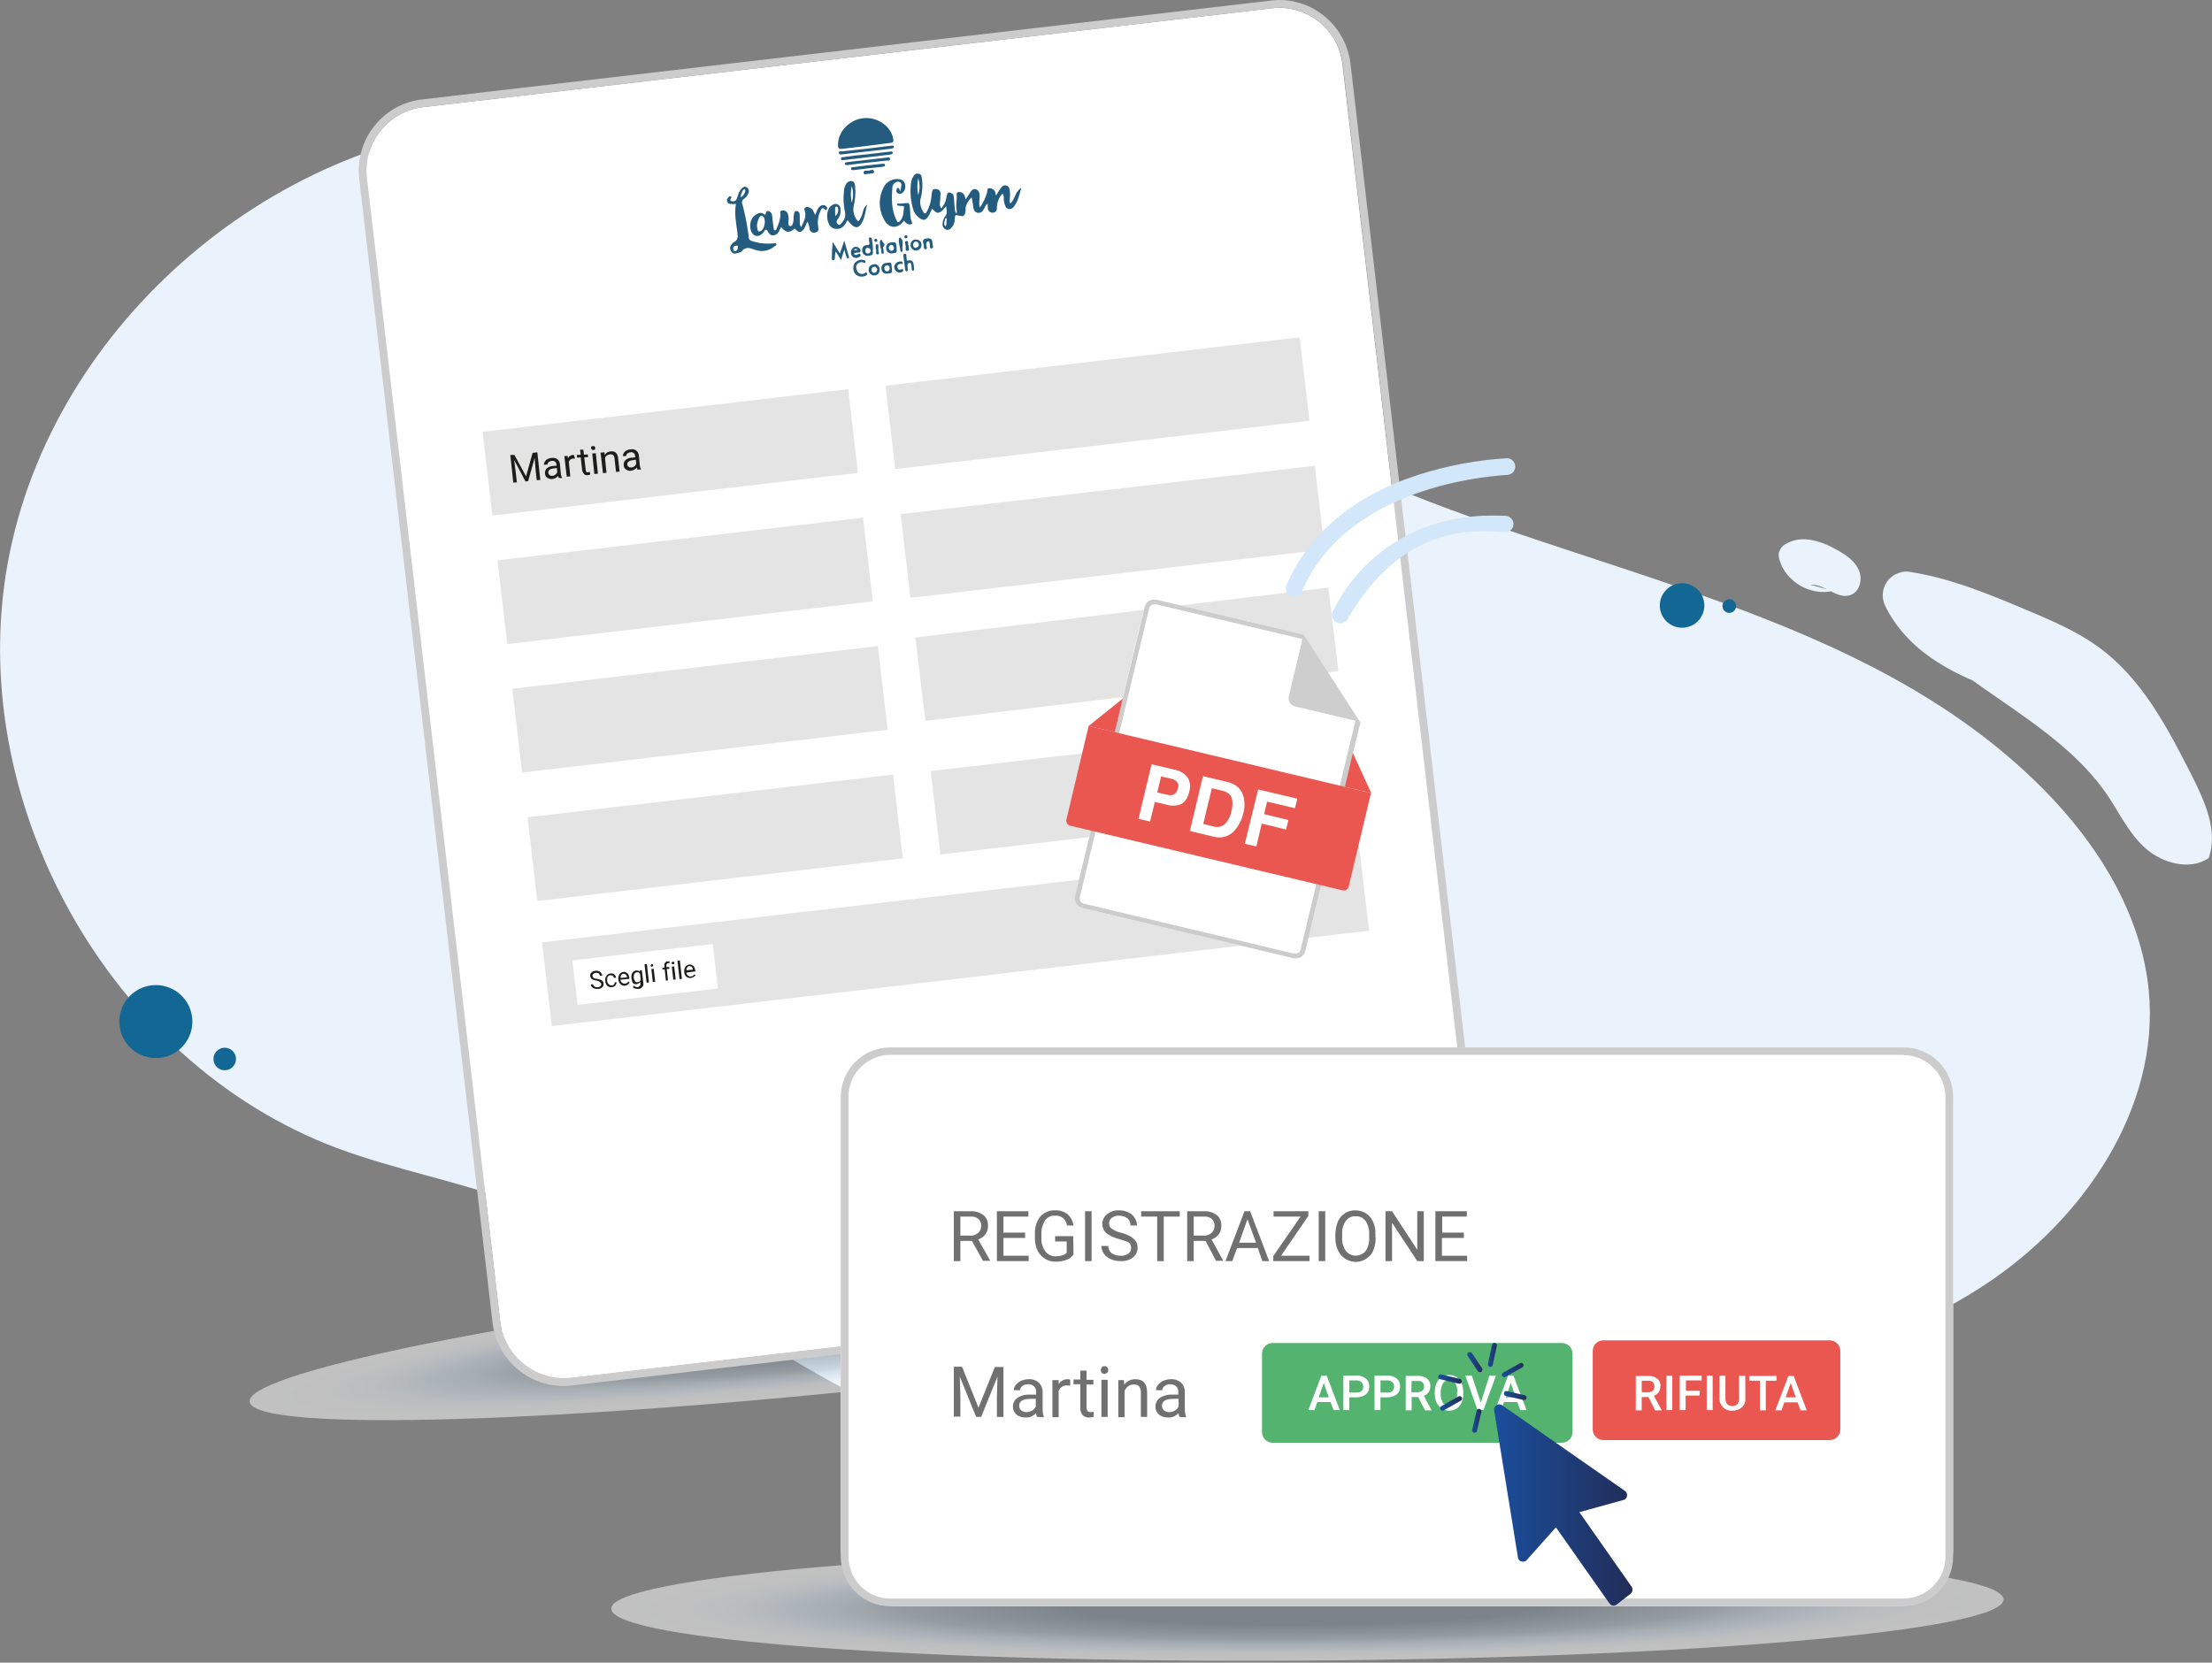 <?xml version="1.0" encoding="utf-8"?>
<!-- Generator: Adobe Illustrator 23.0.1, SVG Export Plug-In . SVG Version: 6.00 Build 0)  -->
<svg version="1.1" id="Livello_1" xmlns="http://www.w3.org/2000/svg" xmlns:xlink="http://www.w3.org/1999/xlink" x="0px" y="0px"
	 viewBox="0 0 745.1 560.2" style="enable-background:new 0 0 745.1 560.2;" xml:space="preserve">
<rect x="0" y="0" width="745.1" height="560.2" fill="#808080" stroke="none"/>
<style type="text/css">
	.st0{fill:#EAF2FB;}
	.st1{opacity:0.51;fill:url(#SVGID_1_);}
	.st2{opacity:0.51;fill:url(#SVGID_2_);}
	.st3{fill:#FFFFFF;}
	.st4{fill:#CDCCCC;}
	.st5{fill:#245C7F;}
	.st6{fill:#E5E4E4;}
	.st7{fill:#1D1D1B;}
	.st8{fill:#EA5650;}
	.st9{fill:#CECECE;}
	.st10{fill:#D2E7F9;}
	.st11{fill:#717070;}
	.st12{fill:#53B36F;}
	.st13{fill:url(#SVGID_3_);}
	.st14{fill:url(#SVGID_4_);}
	.st15{fill:url(#SVGID_5_);}
	.st16{fill:url(#SVGID_6_);}
	.st17{fill:url(#SVGID_7_);}
	.st18{fill:url(#SVGID_8_);}
	.st19{fill:url(#SVGID_9_);}
	.st20{fill:url(#SVGID_10_);}
	.st21{fill:#136795;}
</style>
<title>soci_6</title>
<g>
	<g>
		<g id="Livello_1-2">
			<path class="st0" d="M559.6,472.4c-78.3-12.5-159.2,31.3-235.9,11.2c-54.5-14.3-96.3-58.4-149.1-78.1
				c-20.1-7.5-41.4-11.3-61.4-18.8C36.5,357.7-12.2,269.7,2.7,189.2s90.8-145,172.6-148c103.8-3.8,188.8,76.8,283.9,118.7
				c77.6,34.3,169.3,45.7,229.1,106c18.3,18.5,33,42,35.5,67.9c3.8,39.5-22,77.2-55.1,99s-72.8,31-111.5,39.8"/>
			<g>
				
					<radialGradient id="SVGID_1_" cx="-1105.312" cy="5941.634" r="67.309" gradientTransform="matrix(3.484 -2.340515e-02 1.900718e-03 0.283 4279.699 -1166.32)" gradientUnits="userSpaceOnUse">
					<stop  offset="0.331" style="stop-color:#778693"/>
					<stop  offset="0.585" style="stop-color:#A8B7C2"/>
					<stop  offset="0.603" style="stop-color:#AFBEC9"/>
					<stop  offset="0.687" style="stop-color:#CCDAE6"/>
					<stop  offset="0.736" style="stop-color:#D7E4F1"/>
					<stop  offset="0.772" style="stop-color:#E5EEF6"/>
					<stop  offset="0.827" style="stop-color:#F4F7FB"/>
					<stop  offset="0.893" style="stop-color:#FCFDFE"/>
					<stop  offset="1" style="stop-color:#FFFFFF"/>
				</radialGradient>
				<path class="st1" d="M674.9,538.9c0.1,10.5-104.9,19.7-234.4,20.6c-129.5,0.9-234.6-6.9-234.6-17.5
					c-0.1-10.5,104.9-19.7,234.4-20.6C569.8,520.6,674.9,528.4,674.9,538.9z"/>
				
					<radialGradient id="SVGID_2_" cx="-1146.204" cy="5285.81" r="67.309" gradientTransform="matrix(3.462 -0.386 3.130282e-02 0.281 4120.355 -1481.712)" gradientUnits="userSpaceOnUse">
					<stop  offset="0.331" style="stop-color:#778693"/>
					<stop  offset="0.585" style="stop-color:#A8B7C2"/>
					<stop  offset="0.603" style="stop-color:#AFBEC9"/>
					<stop  offset="0.687" style="stop-color:#CCDAE6"/>
					<stop  offset="0.736" style="stop-color:#D7E4F1"/>
					<stop  offset="0.772" style="stop-color:#E5EEF6"/>
					<stop  offset="0.827" style="stop-color:#F4F7FB"/>
					<stop  offset="0.893" style="stop-color:#FCFDFE"/>
					<stop  offset="1" style="stop-color:#FFFFFF"/>
				</radialGradient>
				<path class="st2" d="M550.3,420.4c1.2,10.5-102.2,30.5-231,44.9c-128.7,14.3-234,17.5-235.2,7c-1.2-10.5,102.2-30.5,231-44.9
					C443.9,413.1,549.2,409.9,550.3,420.4z"/>
			</g>
			<path class="st3" d="M428.4,2.8L142.5,36.1c-11.8,1.4-20.3,12.1-18.9,23.9c0,0,0,0,0,0l44.9,385.4c1.4,11.8,12.1,20.3,23.9,18.9
				L478.3,431c11.8-1.4,20.3-12.1,18.9-23.9c0,0,0,0,0,0L452.2,21.7C450.9,9.9,440.2,1.4,428.4,2.8z"/>
			<path class="st4" d="M430.9,2.6c10.9,0,20.1,8.2,21.4,19l44.9,385.4c1.4,11.8-7,22.5-18.8,23.9c0,0-0.1,0-0.1,0l-285.9,33.3
				c-0.8,0.1-1.7,0.1-2.5,0.1c-10.9,0-20.1-8.2-21.4-19L123.6,60c-1.4-11.8,7.1-22.5,18.9-23.9c0,0,0,0,0,0L428.4,2.8
				C429.2,2.7,430,2.6,430.9,2.6 M430.9,0c-0.9,0-1.9,0.1-2.8,0.2L142.2,33.5C129,35,119.5,47,121,60.2c0,0,0,0,0,0l44.9,385.4
				c1.4,12.2,11.7,21.4,24,21.4c0.9,0,1.9-0.1,2.8-0.2l285.9-33.3c13.2-1.6,22.7-13.6,21.2-26.8L454.9,21.4
				C453.4,9.2,443.1,0,430.9,0L430.9,0z"/>
			<path class="st5" d="M291.7,49.2l-7.6,0.9c-1.7,0.2-1.9,0-1.8-1.8c0.2-4.3,4.1-8.1,8.7-8.5c4.5-0.4,8.9,2.6,9.8,6.6
				c0.3,1.5,0.2,1.7-1.3,1.8L291.7,49.2z"/>
			<path class="st5" d="M303.3,64.4c0.1-0.7,0.2-1.3,0.3-1.8c0.2-0.5-0.1-1.1-0.6-1.3c-0.5-0.2-1.1-0.1-1.5,0.3
				c-0.5,0.3-0.8,0.8-0.9,1.3c-0.3,3.8-0.4,7.6,1.3,11.2c0.4,1,0.9,0.9,1.5,0.1c1-1.3,0.9-2.8,1.1-4.3c0.1-0.4-0.2-0.5-0.6-0.5
				c-0.4,0-0.8,0-1.2-0.1c-0.2,0-0.6-0.1-0.5-0.5s0.3-0.2,0.5-0.2c0.6,0,1.1,0,1.7-0.1c1.9-0.2,1.9-0.2,2.1,1.6
				c0.2,1.6-0.1,3.2,0.7,4.8c0.3,0.6-0.5,0.8-1.1,0.7c-0.7-0.2-1.2-0.7-1.6-1.3c-2.1,3-5.2,2.8-6.8-0.5c-1.8-3.3-1.8-7.3-0.1-10.6
				c0.9-2,3.2-3.2,5.4-2.8c1,0.1,1.8,0.9,1.9,1.9c0.2,1.1-0.2,2.2-1.1,2.8c-0.4,0.3-1,0.3-1.4,0c-0.4-0.2-0.6-0.7-0.4-1.2
				c0.1-0.2,0.1-0.6,0.4-0.6C303.1,63.4,302.9,64.1,303.3,64.4z"/>
			<path class="st5" d="M291.9,50.1l8.2-1c0.4,0,0.9-0.2,1,0.3s-0.5,0.6-0.9,0.7L283.6,52c-0.4,0-1,0.2-1-0.5s0.5-0.5,0.9-0.5
				L291.9,50.1z"/>
			<path class="st5" d="M292,52c2.5-0.3,5.1-0.6,7.6-0.9c0.4,0,1-0.3,1.1,0.3s-0.6,0.6-1,0.7c-5,0.6-10.1,1.2-15.2,1.8
				c-0.4,0-1.1,0.3-1.2-0.4s0.7-0.5,1.1-0.6C287,52.5,289.5,52.2,292,52z"/>
			<path class="st5" d="M292.2,54.8c-2.1,0.2-4.3,0.5-6.5,0.8c-0.4,0-1,0.2-1.1-0.4s0.6-0.5,1-0.6c4.4-0.5,8.8-1,13.1-1.5
				c0.4,0,1-0.3,1.1,0.4s-0.6,0.6-1,0.6C296.7,54.3,294.4,54.6,292.2,54.8z"/>
			<path class="st5" d="M280.5,81.5l2.4,3.9l1.5-4.3c0.6,2,1,3.6,1.5,5.2c0.1,0.3,0.3,0.6-0.2,0.7s-0.5-0.2-0.6-0.5
				c-0.2-0.7-0.4-1.3-0.7-2.4l-1.1,3.5l-1.8-2.9c-0.2,0.8-0.3,1.6-0.3,2.4c0,0.3-0.2,0.6-0.6,0.6s-0.4-0.4-0.4-0.7
				C280.2,85.2,280.3,83.5,280.5,81.5z"/>
			<path class="st5" d="M292.6,56.7c-1.6,0.2-3.2,0.4-4.9,0.6c-0.4,0-0.9,0.2-1-0.4s0.4-0.6,0.8-0.6c3.2-0.4,6.4-0.8,9.6-1.1
				c0.4,0,1-0.2,1,0.4s-0.5,0.5-0.9,0.6L292.6,56.7z"/>
			<path class="st5" d="M288.5,90.6c0.1,1,1,1.8,2,1.7c0.3,0,0.5-0.1,0.7-0.2c0.3-0.1,0.5-0.7,0.8-0.1c0.2,0.4,0,0.7-0.4,0.9
				c-1.1,0.5-2.4,0.4-3.3-0.4c-1-1-1.1-2.5-0.5-3.7c0.7-1,1.9-1.5,3.1-1.2c0.4,0.1,0.7,0.3,0.6,0.7c-0.1,0.6-0.5,0.2-0.8,0.1
				c-1-0.3-2,0.3-2.3,1.3C288.4,90.1,288.4,90.4,288.5,90.6z"/>
			<path class="st5" d="M304.6,88.5c-0.1-0.8-0.2-1.5-0.3-2.2c0-0.4-0.1-0.8,0.5-0.8s0.4,0.3,0.5,0.6l0.1,1.2c0,0.3,0.1,0.6,0.5,0.5
				c1.4-0.4,1.8,0.5,1.9,1.7c0,0.4,0.1,0.7,0.1,1.1s0,0.5-0.3,0.6s-0.5-0.2-0.5-0.6s-0.1-0.8-0.1-1.2s-0.1-0.9-0.7-0.8
				s-0.6,0.5-0.6,1s0.1,0.8,0.1,1.2s0,0.5-0.3,0.6s-0.5-0.2-0.6-0.5C304.8,90,304.7,89.2,304.6,88.5z"/>
			<path class="st5" d="M311.1,82.3c-0.6-1.5,0.1-1.9,1.4-2s1.6,0.7,1.6,1.7c0,0.6,0.6,1.6-0.3,1.7s-0.4-1-0.6-1.5
				c-0.2-0.4,0-1-0.6-0.9s-0.5,0.7-0.6,1.1s0.7,1.6-0.3,1.6C310.9,83.9,311.3,82.7,311.1,82.3z"/>
			<path class="st5" d="M303.5,90.8c0.2,0,0.5-0.5,0.7,0.1s-0.2,0.6-0.5,0.8c-0.7,0.3-1.5,0.1-2-0.5c-0.6-0.7-0.6-1.6-0.1-2.3
				c0.5-0.6,1.2-0.9,2-0.8c0.3,0,0.5,0.3,0.5,0.5c0,0,0,0.1,0,0.1c-0.1,0.5-0.4,0.2-0.6,0.2c-0.8,0-1.3,0.3-1.2,1.1
				S302.8,91,303.5,90.8z"/>
			<path class="st5" d="M296.9,80.8l0.3,0.1c-0.4,0.8,1.5,1.1,0.4,2.2c-0.3,0.3,0.1,1.3,0.1,1.9c0,0.3-0.1,0.5-0.4,0.5
				c-0.2,0-0.4-0.1-0.4-0.3c0,0,0-0.1,0-0.1c0-1.3-0.7-2.5-0.5-3.8C296.6,80.9,296.6,80.9,296.9,80.8z"/>
			<path class="st5" d="M303.8,84.8c-0.2,0.1-0.5,0-0.5-0.3c-0.1-1.3-0.7-2.6-0.5-4c0-0.2,0.1-0.3,0.3-0.4s0.4,0,0.5,0.3
				c1,1.3,0,2.7,0.5,4.1C304.1,84.6,304,84.8,303.8,84.8z"/>
			<path class="st5" d="M306.1,82.7c-0.2,0.7,0.5,1.7-0.3,1.8c-1.1,0.2-0.6-1-0.7-1.6s-0.6-1.6,0.2-1.7
				C306.4,81.1,305.5,82.4,306.1,82.7z"/>
			<path class="st5" d="M292.8,58.6c-0.7-0.2-1.8,0.6-1.9-0.4s1.1-0.6,1.7-0.7s1.7-0.7,1.8,0.3S293.3,58.2,292.8,58.6z"/>
			<path class="st5" d="M295.9,84.2c-0.2,0.4,0.6,1.4-0.2,1.5c-1,0.1-0.4-1-0.6-1.5c-0.1-0.4-0.2-0.8-0.1-1.2c0-0.3-0.1-0.6,0.4-0.7
				s0.5,0.3,0.5,0.6S295.8,83.7,295.9,84.2z"/>
			<path class="st5" d="M295.1,81.5c-0.3,0-0.5-0.1-0.6-0.4c0,0,0-0.1,0-0.1c0-0.2,0.1-0.5,0.3-0.5c0,0,0.1,0,0.1,0
				c0.3-0.1,0.5,0.1,0.6,0.4c0,0,0,0,0,0C295.6,81.1,295.5,81.4,295.1,81.5C295.2,81.5,295.1,81.5,295.1,81.5z"/>
			<path class="st5" d="M305.2,80.3c-0.3,0-0.5-0.2-0.6-0.4c0,0,0,0,0-0.1c0-0.3,0.2-0.5,0.5-0.5c0.2-0.1,0.5,0.1,0.6,0.3
				c0,0,0,0,0,0.1C305.7,79.9,305.6,80.2,305.2,80.3C305.3,80.3,305.2,80.3,305.2,80.3z"/>
			<path class="st5" d="M331.9,68.7c0-0.3,0.2-0.6,0.4-0.5c0.3,0.2,0.2,0.7,0,1C332.2,69,332.2,68.7,331.9,68.7z"/>
			<path class="st5" d="M257.8,77.3c0-0.2,0.1-0.5,0.3-0.4s0.2,0.4,0.2,0.6L257.8,77.3z"/>
			<polygon class="st5" points="320.8,65.5 320.8,65.5 320.8,65.5 			"/>
			<path class="st5" d="M340.3,68.6c-0.1-0.3-0.1-0.5-0.2-0.8c0-1,0.2-2,0.1-3s-0.2-2-1.2-2.3s-1.6,0.5-2.1,1.2
				c-0.5,0.7-0.9,1.3-1.4,2.2c-0.1-0.4-0.2-0.9-0.3-1.3c-0.3-0.7-1.1-1.2-1.9-1.2c-1,0-0.6,0.8-0.8,1.4c-0.5,1.8-1.3,3.5-2.4,5.1
				c-0.5-1.4-0.1-2.6-0.1-3.7s-0.2-2-1.2-2.4s-1.6,0.4-2.1,1.2s-0.9,1.4-1.4,2.2c-0.1-0.4-0.3-0.9-0.4-1.3c-0.3-0.8-1.1-1.3-2-1.2
				c-0.9,0.1-0.6,1-0.6,1.5c-0.1,1.1-0.1,2.1-0.2,3.2l0.2,2.3h-0.4c-0.6-2-0.3-4.2-0.8-6.2c-1.6-1.1-2-0.9-2.3,1
				c-0.2,1.4-0.8,2.6-1.7,3.7c-0.4-0.4-0.6-1.1-0.5-1.7c0.1-1.1,0.2-2.1,0.2-3.2c0.1-0.8-0.5-1.5-1.3-1.6c0,0-0.1,0-0.1,0
				c-1-0.2-1.4,0.4-1.5,1.2c-0.1,0.6-0.1,1.2-0.2,1.8c-0.2,1.6-0.7,3.2-1.5,4.6c-0.2,0.4-0.4,0.9-1,0.4c-0.9-1.3-1.4-2.8-1.2-4.4
				c0.7-2.4,0.9-5,0.5-7.5c-0.1-0.7-0.4-1.2-1.1-1.3c-0.6-0.1-1.3,0.2-1.6,0.7c-0.5,0.7-0.8,1.5-0.9,2.3c-0.4,2.8-0.2,5.6,0.5,8.3
				c0.3,1.5,1.1,2.8,2.4,3.7c1.2,0.9,2.1,0.7,2.9-0.6c0.5-0.8,0.8-1.7,1.3-2.6c1.7,2,2.5,1.9,4.7-0.8c0.1,1.3,0.6,2.4-0.4,3.5
				c-0.5,0.7-0.8,1.6-0.8,2.5c-0.1,0.7,0.3,1.4,1,1.8c0.7,0.3,1.5,0.1,1.9-0.5c0.8-0.8,1.2-1.8,1.2-2.9c0.1-1.6,0.1-1.6,1.6-1.2
				c1.3,0.3,1.8,0,2-1.3c0.1-0.5,0-1.1,0.1-1.6c0.3-1.3,1-2.4,2-3.3c0.3,1.2,0.4,2.4,0.6,3.6c0.1,0.8,0.7,1.5,1.5,1.6
				c0.7,0.1,1.4-0.2,1.8-0.9c0.4-0.7,0.8-1.4,1.1-2.1c0.6-0.2,0.4,0.2,0.4,0.5c0.1,0.7-0.1,1.5,0.5,2c0.4,0.4,1,0.6,1.6,0.4
				c0.7-0.2,1.1-0.9,1-1.6c0-1.8,0.7-3.5,1.9-4.8c0.3,0.5,0.5,1,0.4,1.5c0,0.9,0.2,1.8,0.5,2.6c0.2,0.8,1,1.3,1.9,1.1
				c0.3-0.1,0.6-0.3,0.8-0.5c1.6-1.9,2.1-4.2,2.7-6.6C341.8,64.7,342,67.1,340.3,68.6z M309.3,60.1c0.6,1.8,0.6,3.8,0,5.6
				C308.9,63.8,308.9,61.9,309.3,60.1z M318.8,74.6c0.1,0.6,0,1.2-0.3,1.7c-0.8-0.8-0.3-1.7-0.1-2.5c0-0.2,0.2-0.4,0.3-0.3
				C319.1,73.7,318.9,74.2,318.8,74.6L318.8,74.6z"/>
			<path class="st5" d="M278.4,69.7c-0.4-0.8-1.5-0.8-2.3-0.1s-1,1.8-1.5,2.8c-0.5-0.8-0.6-1.7-1.4-2.2c-0.6-0.3-1.2-0.7-1.9-0.3
				s-0.2,1-0.1,1.6c0.4,1.9-0.6,3.3-1.3,5c-0.4-0.4-0.5-1-0.5-1.6c0-0.8,0-1.5,0-2.3s-0.3-1.5-1.1-1.5s-0.8,0.8-0.9,1.4
				s-0.1,1.1-0.1,1.7c-0.1,0.9-0.3,2-1.1,2s-0.6-1.2-0.6-1.9c0.1-0.8,0-1.5-0.2-2.2c-0.3-0.8-1-1.3-1.9-1.2c-1,0.1-0.6,1-0.6,1.5
				c-0.1,1.6-0.6,3.1-1.3,4.6c-0.1,0.3-0.2,0.7-0.6,0.6s-0.4-0.5-0.4-0.8c-0.2-1.3-0.4-2.7-0.5-4.1c-0.1-0.8-0.5-1.5-1.4-1.6
				s-0.5,1-1.1,1.3c-1-1.1-2.1-0.7-3.1,0c-1.1,0.7-1.7,2-1.8,3.3c-0.1,1.8,0.6,3.3,1.7,3.7s2.3-0.2,3.4-2c0.3-0.2,0.4,0.1,0.6,0.2
				c0.5,0.7,0.8,1.7,1.9,1.7c1.8,0,2.1-1.5,2.8-2.8c1.7,2,2.7,2.1,4.6,0.5c1.2,1.3,1.8,1.5,2.7,0.6s1-2,1.6-2.9
				c0.4,0.7,0.6,1.5,0.7,2.3c0,0.8,0.8,1.5,1.6,1.4c0.1,0,0.3,0,0.4-0.1c1.2-0.2,1-1.1,0.9-1.9c-0.3-1.8,0-3.7,0.8-5.4
				c0.3-0.6,0.6-1.3,1.4-0.5c0.2,0.2,0.5,0.3,0.7,0.1C278.8,70.2,278.6,69.9,278.4,69.7z M256.1,77.9c-1.1,0.4-0.8-0.8-1.1-1.3
				c-0.1-1.2,0.2-2.3,0.8-3.4c0.4-0.6,0.8-0.7,1.4-0.1C258.1,74.2,257.5,77.5,256.1,77.9z"/>
			<path class="st5" d="M261.5,82.2c-0.1-0.5-0.6-0.2-0.9-0.2c-2.1,0.2-4.3,0.1-6.3-0.5c-2-0.5-2.1-0.6-2.2-2.6c0-0.2,0-0.3-0.1-0.5
				c-0.4-3.2-1.1-6.4-1.9-9.5c-0.4-0.7-0.1-1.6,0.6-2c0.6-0.4,1.1-1,1.3-1.6c0.5-0.8,0.2-1.8-0.5-2.2c-0.8-0.5-1.4,0.1-1.9,0.7
				c-0.3,0.3-0.5,0.7-0.7,1.1c-0.3,0.7-0.5,1.5-0.8,2.2s-0.9,0.8-1.6,0.7c-0.3-0.1-0.7-0.3-0.4-0.8c0.2-0.3,0.6-0.6,0-0.8
				c-0.4-0.2-0.7,0.2-0.9,0.5c-0.5,0.5-0.4,1.2,0,1.7c0.2,0.2,0.5,0.3,0.8,0.3c0.6,0.1,1.3,0.1,1.9,0c-0.6,3.4,0.1,6.6,0.5,9.8
				c0.2,1.3,0.2,2.4-1.2,3.1c-0.4,0.2-0.7,0.6-0.9,0.9c-0.5,0.7-0.5,1.7,0.1,2.3c0.5,0.8,1.2,0.7,2,0.5c0.5-0.2,1.1-0.3,1.4-0.6
				c1.3-1.7,2.8-1.2,4.3-0.6c0.4,0.1,0.8,0.2,1.1,0.3c2.1,0.5,4.2-0.1,5.8-1.5C261.3,82.8,261.6,82.5,261.5,82.2z M247.8,84.6
				c-0.5,0.2-0.7-0.2-0.8-0.6c-0.1-0.7,0.1-1.1,0.8-1.2c0.3,0,0.7-0.2,0.8,0.3C248.5,83.6,248.5,84.3,247.8,84.6z M250.2,64.2
				c0.2-0.2,0.4-0.6,0.7-0.4s0.1,0.5,0.1,0.7c-0.2,0.8-0.7,1.6-1.5,2C249.5,65.7,249.8,64.9,250.2,64.2z"/>
			<path class="st5" d="M290.7,71.2c-0.2,1-0.6,1.9-1.1,2.8c-0.2,0.4-0.5,0.7-0.9,0.2c-1-1.3-1.4-2.9-1.2-4.5
				c0.6-2.3,0.8-4.8,0.5-7.2c-0.1-0.7-0.3-1.4-1.1-1.5c-0.8-0.1-1.5,0.3-1.9,1c-0.4,0.7-0.7,1.5-0.7,2.4c-0.3,2.3-0.2,4.6,0.3,6.9
				c0.3,1.3,0,2.6-0.9,3.6c-0.4,0.4-0.7,1.2-1.4,0.7s-0.6-1.1-0.1-1.8c0.8-1,1.1-2.3,0.9-3.6c-0.1-0.9-0.8-1.5-1.7-1.5
				c-0.2,0-0.5,0.1-0.7,0.2c-0.9,0.4-1.5,1.1-1.8,2c-0.4,1.3-0.4,2.7,0.1,4c0.3,1.2,1.2,2,2.4,2.2c1.3,0.2,2.6-0.4,3.3-1.6l0.8-1.3
				c0.5,0.6,0.9,1.1,1.3,1.5c1.5,1.3,2.5,1.1,3.5-0.6c1.1-1.9,1.2-4.1,1.8-6.2C291.4,69.5,290.9,70.3,290.7,71.2z M281.3,70.3
				c0-0.3,0.1-0.7,0.5-0.7s0.4,0.4,0.5,0.7c0.2,0.9-0.2,1.9-0.9,2.5C281.3,71.8,281.3,71.1,281.3,70.3z M286.9,62.7
				c0.6,1.8,0.6,3.8,0,5.6C286.5,66.4,286.5,64.5,286.9,62.7z"/>
			<path class="st5" d="M294,82.8c-0.1-0.8-0.2-1.5-0.3-2.2c0-0.3-0.1-0.6-0.6-0.6s-0.4,0.3-0.4,0.6c0,0.3,0.1,0.6,0.1,0.9
				c0.2,0.7,0.1,1.1-0.9,1.1s-1.5,0.8-1.5,1.8c0,0.9,0.7,1.7,1.6,1.8c0.1,0,0.2,0,0.2,0c1.8-0.2,1.9-0.2,1.8-1.9
				C294.1,83.9,294,83.4,294,82.8z M292.5,85.4c-0.7,0.1-1-0.3-1-0.9s0.2-1,0.8-1s0.9,0.4,1,0.9C293.2,84.9,293.1,85.3,292.5,85.4
				L292.5,85.4z"/>
			<path class="st5" d="M298.5,88.6c-0.9,0-1.6,0.8-1.6,1.7c0,0.1,0,0.2,0,0.3c0,0.9,0.8,1.7,1.8,1.6c0,0,0.1,0,0.1,0
				c1.8-0.2,1.8-0.2,1.6-2.1S300.3,88.4,298.5,88.6z M298.9,91.4c-0.5,0.1-0.9-0.3-1-0.8c0-0.1,0-0.2,0-0.2c-0.1-0.5,0.3-0.9,0.7-1
				c0,0,0,0,0.1,0c0.7-0.1,0.9,0.4,1,0.8C299.7,90.9,299.4,91.4,298.9,91.4z"/>
			<path class="st5" d="M300,81.7c-0.9,0.1-1.6,0.9-1.5,1.8c0,0.1,0,0.1,0,0.2c0,0.9,0.8,1.7,1.7,1.7c0,0,0.1,0,0.1,0
				c1.8-0.2,1.9-0.2,1.7-2S301.9,81.5,300,81.7z M300.4,84.5c-0.5,0.1-0.9-0.3-1-0.8c0-0.1,0-0.1,0-0.2c-0.1-0.5,0.3-0.9,0.7-1
				c0,0,0,0,0,0c0.6-0.1,0.9,0.4,1,0.9S301,84.4,300.4,84.5L300.4,84.5z"/>
			<path class="st5" d="M294.3,89.1c-1,0-1.8,0.9-1.7,1.9c0,0,0,0.1,0,0.1c0.1,1,1,1.8,2,1.7c0,0,0.1,0,0.1,0c1-0.1,1.7-1,1.6-2
				c0,0,0-0.1,0-0.1c0-1-0.8-1.7-1.8-1.7C294.4,89.1,294.3,89.1,294.3,89.1z M294.6,91.9c-0.5,0.1-0.9-0.2-1-0.7c0,0,0-0.1,0-0.1
				c-0.1-0.6,0.1-1.1,0.8-1.2s0.9,0.3,1.1,0.8C295.4,91.4,295.2,91.8,294.6,91.9L294.6,91.9z"/>
			<path class="st5" d="M288.4,85.9c-0.3,0-0.7-0.1-0.7-0.4s0.4-0.2,0.6-0.3c0.5-0.3,1.5,0.3,1.6-0.8c-0.2-0.9-1.2-1.4-2-1.2
				c-0.1,0-0.3,0.1-0.4,0.2c-0.9,0.6-1.1,1.7-0.6,2.7c0.4,0.7,1.3,1,2,0.7c0.6-0.2,1.2-0.4,0.9-1.2
				C289.2,85.2,288.9,85.9,288.4,85.9z M288.9,84c-0.5,0.4-0.8,0.5-1.3,0.2C287.9,83.8,288.3,83.9,288.9,84z"/>
			<path class="st5" d="M308.4,80.7c-1,0-1.7,0.9-1.7,1.8c0,0.1,0,0.1,0,0.2c0.1,1,1,1.8,2,1.7c1-0.1,1.8-1,1.7-2
				c0-1-0.9-1.7-1.9-1.7C308.5,80.7,308.4,80.7,308.4,80.7z M308.6,83.5c-0.5,0.1-0.9-0.2-1-0.7c0-0.1,0-0.1,0-0.2
				c-0.1-0.5,0.2-1,0.7-1.2c0.5-0.1,1,0.2,1.2,0.7c0,0.1,0,0.2,0,0.2c0.1,0.5-0.2,0.9-0.6,1C308.7,83.5,308.6,83.5,308.6,83.5z"/>
			
				<rect x="163.8" y="138.3" transform="matrix(0.993 -0.116 0.116 0.993 -16.133 27.166)" class="st6" width="124" height="28.4"/>
			
				<rect x="299.5" y="121.8" transform="matrix(0.993 -0.116 0.116 0.993 -13.258 43.736)" class="st6" width="140.5" height="28.3"/>
			
				<rect x="168.8" y="181.6" transform="matrix(0.993 -0.116 0.116 0.993 -21.114 28.042)" class="st6" width="124" height="28.4"/>
			
				<rect x="304.6" y="165.1" transform="matrix(0.993 -0.116 0.116 0.993 -18.239 44.612)" class="st6" width="140.5" height="28.4"/>
			
				<rect x="173.8" y="224.9" transform="matrix(0.993 -0.116 0.116 0.993 -26.095 28.918)" class="st6" width="124" height="28.4"/>
			
				<rect x="309.5" y="206.1" transform="matrix(0.993 -0.12 0.12 0.993 -23.746 47.274)" class="st6" width="140.1" height="28.3"/>
			
				<rect x="178.9" y="268.2" transform="matrix(0.993 -0.116 0.116 0.993 -31.076 29.795)" class="st6" width="124" height="28.4"/>
			
				<rect x="314.7" y="251.7" transform="matrix(0.993 -0.116 0.116 0.993 -28.201 46.364)" class="st6" width="140.5" height="28.3"/>
			
				<rect x="183.3" y="301.5" transform="matrix(0.993 -0.116 0.116 0.993 -34.396 39.404)" class="st6" width="277.2" height="28.4"/>
			
				<rect x="193.5" y="320.9" transform="matrix(0.993 -0.116 0.116 0.993 -36.567 27.371)" class="st3" width="47.6" height="15.1"/>
			<path class="st7" d="M201,330.4c-0.6-0.1-1.1-0.2-1.6-0.5c-0.3-0.2-0.5-0.6-0.6-1c-0.1-0.5,0.1-0.9,0.4-1.2
				c0.4-0.4,0.9-0.6,1.4-0.6c0.4-0.1,0.8,0,1.1,0.1c0.3,0.1,0.6,0.3,0.8,0.6c0.2,0.3,0.3,0.6,0.4,0.9l-0.8,0.1
				c0-0.3-0.2-0.6-0.4-0.8c-0.3-0.2-0.7-0.3-1-0.2c-0.3,0-0.6,0.1-0.9,0.4c-0.2,0.2-0.3,0.5-0.2,0.7c0,0.2,0.2,0.5,0.4,0.6
				c0.3,0.2,0.7,0.3,1.1,0.3c0.4,0.1,0.8,0.2,1.2,0.3c0.3,0.1,0.5,0.3,0.7,0.5c0.2,0.2,0.3,0.5,0.3,0.8c0.1,0.5-0.1,0.9-0.4,1.2
				c-0.4,0.4-0.9,0.6-1.4,0.6c-0.4,0-0.8,0-1.2-0.1c-0.3-0.1-0.6-0.3-0.9-0.5c-0.2-0.2-0.4-0.6-0.4-0.9l0.8-0.1
				c0,0.3,0.2,0.6,0.5,0.8c0.3,0.2,0.7,0.3,1.1,0.2c0.3,0,0.7-0.1,0.9-0.4c0.2-0.2,0.3-0.5,0.2-0.7c0-0.3-0.2-0.5-0.4-0.6
				C201.8,330.6,201.4,330.5,201,330.4z"/>
			<path class="st7" d="M206.1,332c0.3,0,0.5-0.1,0.7-0.3c0.2-0.2,0.3-0.4,0.2-0.7l0.7-0.1c0,0.3-0.1,0.5-0.2,0.8
				c-0.1,0.3-0.3,0.5-0.6,0.6c-0.2,0.2-0.5,0.3-0.8,0.3c-0.5,0.1-1.1-0.1-1.5-0.4c-0.4-0.4-0.7-1-0.7-1.6v-0.1
				c-0.1-0.4,0-0.8,0.1-1.2c0.1-0.3,0.3-0.6,0.6-0.9c0.3-0.2,0.6-0.4,1-0.4c0.5-0.1,0.9,0,1.3,0.3c0.4,0.3,0.6,0.7,0.6,1.1l-0.7,0.1
				c0-0.3-0.2-0.5-0.4-0.7c-0.2-0.2-0.5-0.2-0.8-0.2c-0.4,0-0.7,0.2-0.9,0.5c-0.2,0.4-0.2,0.8-0.2,1.2v0.1c0,0.4,0.2,0.8,0.4,1.1
				C205.4,331.9,205.7,332.1,206.1,332z"/>
			<path class="st7" d="M210.6,332.1c-0.5,0.1-1.1-0.1-1.5-0.4c-0.4-0.4-0.7-0.9-0.8-1.5V330c-0.1-0.4,0-0.8,0.1-1.2
				c0.1-0.3,0.3-0.7,0.6-0.9c0.3-0.2,0.6-0.4,0.9-0.4c0.5-0.1,1,0.1,1.4,0.4c0.4,0.4,0.6,1,0.7,1.6v0.3l-3,0.3c0,0.4,0.2,0.7,0.5,1
				c0.3,0.2,0.6,0.4,1,0.3c0.2,0,0.5-0.1,0.7-0.2c0.2-0.1,0.3-0.3,0.4-0.5l0.5,0.3C211.8,331.6,211.2,332,210.6,332.1z M210,328.1
				c-0.3,0-0.6,0.2-0.7,0.4c-0.2,0.3-0.3,0.6-0.3,1l2.2-0.2v-0.1c0-0.3-0.2-0.6-0.4-0.9C210.6,328.2,210.3,328.1,210,328.1
				L210,328.1z"/>
			<path class="st7" d="M212.7,329.5c-0.1-0.6,0-1.2,0.3-1.7c0.3-0.4,0.7-0.7,1.2-0.8c0.5-0.1,1,0.1,1.3,0.4V327l0.7-0.1l0.5,4.3
				c0.1,0.5,0,1-0.4,1.4c-0.3,0.4-0.8,0.6-1.3,0.6c-0.3,0-0.7,0-1-0.1c-0.3-0.1-0.6-0.2-0.8-0.5l0.3-0.5c0.3,0.3,0.8,0.5,1.2,0.5
				c0.3,0,0.6-0.2,0.8-0.4c0.2-0.3,0.3-0.6,0.2-0.9l-0.1-0.4c-0.3,0.4-0.7,0.6-1.2,0.7c-0.5,0.1-1-0.1-1.3-0.5
				C213,330.6,212.7,330.1,212.7,329.5z M213.5,329.5c0,0.4,0.2,0.8,0.4,1.1c0.2,0.3,0.6,0.4,0.9,0.3c0.5,0,0.9-0.3,1-0.8l-0.2-2
				c-0.2-0.4-0.7-0.6-1.1-0.5c-0.3,0-0.6,0.2-0.8,0.5C213.5,328.6,213.4,329,213.5,329.5L213.5,329.5z"/>
			<path class="st7" d="M218.6,331l-0.8,0.1l-0.7-6.2l0.8-0.1L218.6,331z"/>
			<path class="st7" d="M219.2,325.3c0-0.1,0-0.2,0.1-0.3c0.1-0.1,0.2-0.2,0.3-0.2c0.1,0,0.2,0,0.3,0.1c0.1,0.1,0.1,0.2,0.1,0.3
				c0,0.1,0,0.2-0.1,0.3c-0.1,0.1-0.2,0.2-0.3,0.2c-0.1,0-0.3,0-0.4-0.1C219.3,325.5,219.2,325.4,219.2,325.3z M220.7,330.8
				l-0.8,0.1l-0.5-4.4l0.8-0.1L220.7,330.8z"/>
			<path class="st7" d="M224.3,330.4l-0.4-3.8l-0.7,0.1l-0.1-0.6l0.7-0.1v-0.5c-0.1-0.4,0-0.8,0.2-1.1c0.2-0.3,0.6-0.5,1-0.5
				c0.2,0,0.4,0,0.5,0v0.6c-0.1,0-0.3,0-0.4,0c-0.2,0-0.4,0.1-0.5,0.3c-0.1,0.2-0.2,0.4-0.1,0.6v0.5l0.9-0.1l0.1,0.6l-0.9,0.1
				l0.4,3.8L224.3,330.4z"/>
			<path class="st7" d="M226.2,324.5c0-0.1,0-0.2,0.1-0.3c0.2-0.2,0.5-0.2,0.7-0.1c0.2,0.2,0.2,0.4,0.1,0.6
				c-0.1,0.1-0.2,0.2-0.3,0.2c-0.1,0-0.2,0-0.3-0.1C226.2,324.7,226.2,324.6,226.2,324.5z M227.6,330l-0.8,0.1l-0.5-4.4l0.8-0.1
				L227.6,330z"/>
			<path class="st7" d="M229.7,329.8l-0.8,0.1l-0.7-6.2l0.8-0.1L229.7,329.8z"/>
			<path class="st7" d="M232.7,329.5c-0.5,0.1-1.1-0.1-1.5-0.4c-0.4-0.4-0.7-0.9-0.7-1.5v-0.1c-0.1-0.4,0-0.8,0.1-1.2
				c0.1-0.3,0.3-0.7,0.6-0.9c0.3-0.2,0.6-0.4,0.9-0.4c0.5-0.1,1,0.1,1.4,0.4c0.4,0.4,0.6,1,0.7,1.6v0.3l-3,0.4c0,0.4,0.2,0.7,0.5,1
				c0.3,0.2,0.6,0.4,1,0.3c0.2,0,0.5-0.1,0.7-0.2c0.2-0.1,0.3-0.3,0.4-0.5l0.5,0.3C234,329,233.4,329.4,232.7,329.5z M232.2,325.5
				c-0.3,0-0.6,0.2-0.7,0.4c-0.2,0.3-0.3,0.6-0.3,1l2.2-0.2v-0.1c0-0.3-0.2-0.6-0.4-0.9C232.7,325.6,232.4,325.5,232.2,325.5
				L232.2,325.5z"/>
			<path class="st3" d="M435.5,322.8L364.8,306c-1.9-0.4-3-2.2-2.7-4l23.4-97.5c0.5-1.8,2.4-2.9,4.2-2.4c0,0,0,0,0,0l49.4,11.7
				l-1.5,21.1l20.7,8.3l-18.6,77.2C439.2,322.2,437.3,323.3,435.5,322.8C435.5,322.8,435.5,322.8,435.5,322.8z"/>
			<path class="st4" d="M388.6,203.6L388.6,203.6c0.2,0,0.5,0,0.7,0l49.4,11.7l-2.8,19.4l-0.1,1.2l1.1,0.4l19.7,6.4L438.1,320
				c-0.2,0.7-0.8,1.2-1.5,1.3c-0.2,0-0.5,0-0.7,0l-70.7-16.8c-1-0.2-1.6-1.1-1.5-2.1l23.4-97.5C387.3,204.2,387.9,203.7,388.6,203.6
				 M388.5,202c-1.4,0.1-2.6,1.1-2.9,2.5L362.1,302c-0.4,1.9,0.8,3.7,2.7,4l70.7,16.8c0.4,0.1,0.8,0.1,1.3,0.1
				c1.4-0.1,2.6-1.1,2.9-2.5l18.6-77.2l-20.7-8.3l1.5-21.1l-49.4-11.7C389.3,202,388.9,202,388.5,202L388.5,202z"/>
			<path class="st8" d="M366.7,244.6l95.1,22.6l0,0l-7.5,31.5c-0.2,0.9-1.1,1.5-2,1.3l0,0l-91.8-21.8c-0.9-0.2-1.5-1.1-1.3-2l0,0
				L366.7,244.6L366.7,244.6L366.7,244.6z"/>
			<polygon class="st8" points="366.7,244.6 378.2,235.4 375.5,246.7 			"/>
			<polygon class="st8" points="455.7,253.7 461.9,267.2 453,265.1 			"/>
			<path class="st9" d="M439.1,213.8l-5,20.9c-0.3,1.5,0.6,2.9,2.1,3.3l21.9,5.2L439.1,213.8z"/>
			<path class="st3" d="M397.9,270.9c-1.6,0.7-3.4,0.7-5,0.2l-3.9-0.9l-1.6,6.6l-3.9-0.9l4.4-18.4l8,1.9c1.6,0.3,3.1,1.2,4.1,2.5
				c0.9,1.4,1.1,3.2,0.6,4.8C400.1,268.8,399.2,270.2,397.9,270.9z M396.5,263.5c-0.5-0.6-1.2-1-1.9-1.1l-3.5-0.8l-1.3,5.4l3.5,0.8
				c0.7,0.2,1.5,0.2,2.2-0.2c0.7-0.4,1.1-1.1,1.2-1.9C397.1,265,397,264.2,396.5,263.5z"/>
			<path class="st3" d="M416,264.5c1.2,0.7,2.1,1.8,2.6,3.1c0.4,1,0.6,2.2,0.6,3.3c0,1.1-0.1,2.1-0.4,3.1c-0.5,2.2-1.5,4.2-3,5.9
				c-1.8,2-4.5,2.7-7,2l-8-1.9l4.4-18.5l8,1.9C414.2,263.6,415.1,264,416,264.5z M408.2,265.6l-2.9,12l3.6,0.9
				c1.7,0.5,3.5-0.3,4.5-1.8c0.7-1,1.2-2.2,1.4-3.4c0.4-1.5,0.5-3,0.1-4.5c-0.4-1.1-1.4-1.9-3.2-2.4L408.2,265.6z"/>
			<path class="st3" d="M423.8,266l13.2,3.1l-0.8,3.2l-9.4-2.2l-1,4.2l8.2,2l-0.8,3.2l-8.2-2l-1.8,7.7l-3.9-0.9L423.8,266z"/>
			<path class="st10" d="M435,201L435,201c-1.4-0.5-2.2-2.1-1.7-3.6c0,0,0-0.1,0-0.1c7.3-17.3,22.5-30.2,44.4-37.3
				c9.7-3.1,19.7-5,29.8-5.6c1.5-0.1,2.8,1.1,2.9,2.6c0,0.1,0,0.1,0,0.2l0,0c0,1.5-1.1,2.7-2.6,2.8c-11.2,0.7-55.1,5.6-69.4,39.6
				C437.9,200.8,436.4,201.5,435,201z"/>
			<path class="st10" d="M507.2,173.8c1.5,0.1,2.7,1.4,2.6,2.9c0,0.1,0,0.1,0,0.2l0,0c-0.2,1.5-1.5,2.5-3,2.4
				c-11.2-0.8-34.3-2.5-52.9,29.3c-0.7,1.3-2.4,1.8-3.7,1.1l0,0c-1.4-0.7-2.2-2.7-1.1-3.9C449.1,205.9,463.3,171.5,507.2,173.8z"/>
			<path class="st7" d="M173.3,153.3l3.9,7.2l2.2-7.9l1.6-0.2l1,9.3l-1.2,0.1l-0.4-3.6l-0.3-3.9l-2.2,7.8l-0.9,0.1l-3.8-7.2l0.5,3.9
				l0.4,3.6l-1.2,0.1l-1-9.3L173.3,153.3z"/>
			<path class="st7" d="M188.2,161c-0.1-0.2-0.2-0.5-0.2-0.7c-0.4,0.6-1.1,1-1.9,1.1c-0.6,0.1-1.2-0.1-1.7-0.4
				c-0.5-0.3-0.8-0.8-0.8-1.4c-0.1-0.7,0.1-1.3,0.6-1.8c0.6-0.5,1.4-0.8,2.2-0.8l1.1-0.1l-0.1-0.5c0-0.4-0.2-0.7-0.5-0.9
				c-0.3-0.2-0.7-0.3-1.1-0.2c-0.4,0-0.7,0.2-1,0.4c-0.2,0.2-0.4,0.5-0.4,0.8l-1.2,0.1c0-0.4,0.1-0.7,0.3-1c0.2-0.4,0.5-0.7,0.9-0.9
				c0.4-0.2,0.9-0.4,1.4-0.4c0.7-0.1,1.4,0,1.9,0.4c0.5,0.4,0.8,0.9,0.9,1.6l0.3,3.2c0,0.5,0.2,1,0.4,1.5v0.1L188.2,161z
				 M186.1,160.3c0.4,0,0.7-0.2,1-0.4c0.3-0.2,0.5-0.5,0.6-0.8l-0.1-1.4l-0.9,0.1c-1.4,0.1-2.1,0.6-2,1.5c0,0.3,0.2,0.6,0.5,0.8
				C185.4,160.3,185.8,160.4,186.1,160.3L186.1,160.3z"/>
			<path class="st7" d="M193.7,154.5c-0.2,0-0.4,0-0.6,0c-0.7,0-1.3,0.5-1.5,1.1l0.5,4.9l-1.2,0.1l-0.8-6.9l1.1-0.1l0.1,0.8
				c0.3-0.6,0.9-1,1.5-1.1c0.2,0,0.4,0,0.5,0L193.7,154.5z"/>
			<path class="st7" d="M196.5,151.5l0.2,1.7l1.3-0.1l0.1,0.9l-1.3,0.1l0.5,4.3c0,0.2,0.1,0.4,0.2,0.6c0.2,0.1,0.4,0.2,0.6,0.1
				c0.2,0,0.4-0.1,0.6-0.1l0.1,0.9c-0.3,0.1-0.6,0.2-0.9,0.2c-0.4,0.1-0.9-0.1-1.2-0.4c-0.3-0.4-0.5-0.8-0.6-1.3l-0.5-4.3l-1.2,0.1
				l-0.1-0.9l1.3-0.1l-0.2-1.7L196.5,151.5z"/>
			<path class="st7" d="M199.1,151c0-0.2,0-0.4,0.1-0.5c0.1-0.2,0.3-0.2,0.5-0.2c0.2,0,0.4,0,0.6,0.1c0.1,0.1,0.2,0.3,0.2,0.5
				c0,0.2,0,0.4-0.1,0.5c-0.1,0.2-0.3,0.2-0.5,0.2c-0.2,0-0.4,0-0.5-0.1C199.2,151.3,199.1,151.2,199.1,151z M201.4,159.6l-1.2,0.1
				l-0.7-6.9l1.2-0.1L201.4,159.6z"/>
			<path class="st7" d="M203.6,152.4l0.1,0.9c0.4-0.7,1.2-1.2,2-1.2c1.5-0.2,2.3,0.6,2.5,2.2l0.5,4.6l-1.2,0.1l-0.5-4.6
				c0-0.4-0.2-0.8-0.5-1.1c-0.3-0.2-0.7-0.3-1.1-0.2c-0.4,0-0.7,0.2-1,0.4c-0.3,0.2-0.5,0.5-0.6,0.9l0.5,4.9l-1.2,0.1l-0.8-6.9
				L203.6,152.4z"/>
			<path class="st7" d="M214.7,158.2c-0.1-0.2-0.2-0.5-0.2-0.7c-0.4,0.6-1.1,1-1.9,1.1c-0.6,0.1-1.2,0-1.7-0.4
				c-0.5-0.3-0.8-0.8-0.8-1.4c-0.1-0.7,0.1-1.3,0.6-1.8c0.6-0.5,1.4-0.8,2.2-0.8l1.1-0.1l-0.1-0.6c0-0.4-0.2-0.7-0.5-0.9
				c-0.3-0.2-0.7-0.3-1.1-0.2c-0.4,0-0.7,0.2-1,0.4c-0.2,0.2-0.4,0.5-0.3,0.8l-1.2,0.1c0-0.4,0.1-0.7,0.3-1c0.2-0.4,0.5-0.7,0.9-0.9
				c0.4-0.2,0.9-0.4,1.4-0.4c0.7-0.1,1.4,0,1.9,0.4c0.5,0.4,0.8,0.9,0.9,1.6l0.3,3.2c0,0.5,0.2,1,0.4,1.5v0.1L214.7,158.2z
				 M212.7,157.5c0.4,0,0.7-0.2,1-0.4c0.3-0.2,0.5-0.5,0.6-0.8l-0.1-1.4l-0.9,0.1c-1.4,0.2-2.1,0.7-2,1.5c0,0.3,0.2,0.6,0.5,0.8
				C212,157.5,212.3,157.5,212.7,157.5z"/>
			<path class="st3" d="M302.5,352.9h336.1c10.6,0,19.3,8.6,19.3,19.3v149.7c0,10.6-8.6,19.3-19.3,19.3H302.5
				c-10.6,0-19.3-8.6-19.3-19.3V372.1C283.2,361.5,291.8,352.9,302.5,352.9z"/>
			<path class="st4" d="M641.2,355.5c7.8,0,14,6.3,14.1,14.1v154.9c0,7.8-6.3,14-14.1,14.1H299.9c-7.8,0-14-6.3-14.1-14.1V369.5
				c0-7.8,6.3-14,14.1-14.1H641.2 M641.2,352.9H299.9c-9.2,0-16.7,7.5-16.7,16.7c0,0,0,0,0,0v154.9c0,9.2,7.5,16.7,16.7,16.7l0,0
				h341.3c9.2,0,16.7-7.5,16.7-16.7l0,0V369.5C657.9,360.3,650.4,352.9,641.2,352.9C641.2,352.9,641.2,352.9,641.2,352.9z"/>
			<path class="st11" d="M327.4,418.1h-3.9v6.8h-2.2v-16.8h5.6c1.6-0.1,3.1,0.4,4.4,1.3c1.1,1,1.6,2.3,1.5,3.8c0,1-0.3,1.9-0.9,2.7
				c-0.6,0.8-1.4,1.4-2.4,1.7l4,7.1v0.1h-2.4L327.4,418.1z M323.5,416.3h3.4c1,0.1,1.9-0.3,2.6-0.9c0.7-0.6,1-1.4,1-2.3
				c0.1-0.9-0.3-1.8-0.9-2.4c-0.8-0.6-1.7-0.9-2.7-0.8h-3.4L323.5,416.3z"/>
			<path class="st11" d="M345.3,417.1H338v6h8.5v1.8h-10.7v-16.8h10.6v1.8H338v5.4h7.3L345.3,417.1z"/>
			<path class="st11" d="M361.6,422.7c-0.6,0.8-1.4,1.5-2.4,1.8c-1.1,0.4-2.3,0.6-3.6,0.6c-1.3,0-2.5-0.3-3.6-1
				c-1.1-0.7-1.9-1.6-2.5-2.7c-0.6-1.3-0.9-2.7-0.9-4.1v-1.5c-0.1-2.1,0.5-4.2,1.8-5.9c1.3-1.4,3.1-2.2,5-2.1c1.5-0.1,3,0.4,4.2,1.3
				c1.1,1,1.8,2.3,2,3.8h-2.2c-0.2-2-1.9-3.5-4-3.3c0,0,0,0,0,0c-1.3-0.1-2.6,0.5-3.4,1.6c-0.8,1.4-1.3,2.9-1.2,4.5v1.4
				c-0.1,1.6,0.4,3.2,1.3,4.5c0.8,1.1,2.1,1.7,3.5,1.7c0.7,0,1.5-0.1,2.2-0.3c0.6-0.2,1.1-0.5,1.5-0.9v-3.8h-3.9v-1.8h6.1
				L361.6,422.7z"/>
			<path class="st11" d="M367.7,424.9h-2.2v-16.8h2.2V424.9z"/>
			<path class="st11" d="M376.7,417.4c-1.5-0.4-2.9-1-4.1-2c-0.8-0.7-1.3-1.8-1.3-3c0-1.3,0.6-2.5,1.6-3.3c1.2-0.9,2.6-1.4,4.1-1.3
				c1.1,0,2.1,0.2,3.1,0.7c0.9,0.4,1.6,1,2.1,1.8c0.5,0.8,0.8,1.7,0.8,2.6h-2.2c0-0.9-0.3-1.8-1-2.4c-0.8-0.6-1.7-0.9-2.7-0.9
				c-0.9-0.1-1.8,0.2-2.6,0.7c-0.6,0.5-1,1.2-0.9,2c0,0.7,0.3,1.3,0.9,1.7c0.9,0.6,1.9,1.1,3,1.3c1.1,0.3,2.2,0.7,3.3,1.3
				c0.7,0.4,1.3,1,1.8,1.6c0.4,0.7,0.6,1.4,0.6,2.2c0,1.3-0.6,2.5-1.6,3.3c-1.2,0.9-2.7,1.3-4.3,1.2c-1.1,0-2.2-0.2-3.2-0.7
				c-0.9-0.4-1.7-1-2.3-1.8c-0.5-0.8-0.8-1.7-0.8-2.6h2.3c0,0.9,0.4,1.8,1.1,2.4c0.9,0.6,1.9,0.9,3,0.9c1,0.1,1.9-0.2,2.7-0.7
				c0.6-0.5,1-1.2,0.9-2c0-0.7-0.3-1.5-0.9-1.9C378.9,418.1,377.8,417.7,376.7,417.4z"/>
			<path class="st11" d="M397.4,409.9H392v15h-2.2v-15h-5.4v-1.8h13L397.4,409.9z"/>
			<path class="st11" d="M406.1,418.1h-4v6.8h-2.2v-16.8h5.6c1.6-0.1,3.1,0.4,4.4,1.3c1.1,1,1.6,2.3,1.5,3.8c0,1-0.3,1.9-0.9,2.7
				c-0.6,0.8-1.4,1.4-2.4,1.7l3.9,7.1v0.1h-2.4L406.1,418.1z M402.1,416.3h3.4c0.9,0.1,1.9-0.3,2.6-0.9c0.7-0.6,1-1.4,1-2.3
				c0.1-0.9-0.3-1.8-0.9-2.4c-0.8-0.6-1.7-0.9-2.7-0.8h-3.4L402.1,416.3z"/>
			<path class="st11" d="M423.7,420.5h-7l-1.6,4.4h-2.3l6.4-16.8h1.9l6.4,16.8h-2.3L423.7,420.5z M417.4,418.7h5.7l-2.9-7.9
				L417.4,418.7z"/>
			<path class="st11" d="M431.5,423.1h9.6v1.8h-12.2v-1.7l9.2-13.3h-9.1v-1.8h11.7v1.6L431.5,423.1z"/>
			<path class="st11" d="M446.4,424.9h-2.2v-16.8h2.2V424.9z"/>
			<path class="st11" d="M463.4,417c0,1.5-0.3,3-0.8,4.3c-0.5,1.2-1.3,2.1-2.4,2.8c-3,2-7,1.1-9-1.9c-0.2-0.3-0.3-0.6-0.5-0.9
				c-0.6-1.3-0.9-2.7-0.9-4.2V416c0-1.5,0.3-2.9,0.8-4.3c0.5-1.2,1.3-2.2,2.4-2.9c1-0.7,2.3-1,3.5-1c1.3,0,2.5,0.3,3.6,1
				c1.1,0.7,1.9,1.7,2.4,2.8c0.6,1.4,0.9,2.8,0.8,4.3V417z M461.2,416c0.1-1.6-0.3-3.2-1.2-4.6c-0.8-1.1-2-1.7-3.4-1.6
				c-1.3-0.1-2.5,0.5-3.3,1.6c-0.9,1.3-1.3,2.9-1.2,4.4v1.1c-0.1,1.6,0.3,3.2,1.2,4.5c1.4,1.9,4.1,2.2,6,0.8
				c0.3-0.2,0.5-0.4,0.7-0.7c0.9-1.3,1.3-2.9,1.2-4.5V416z"/>
			<path class="st11" d="M479.6,424.9h-2.2l-8.5-12.9v12.9h-2.2v-16.8h2.2l8.5,13v-13h2.2L479.6,424.9z"/>
			<path class="st11" d="M493,417.1h-7.3v6h8.5v1.8h-10.7v-16.8h10.6v1.8h-8.3v5.4h7.3V417.1z"/>
			<path class="st8" d="M540.1,451.6h76.2c2,0,3.6,1.6,3.6,3.6v26.4c0,2-1.6,3.6-3.6,3.6h-76.2c-2,0-3.6-1.6-3.6-3.6v-26.4
				C536.5,453.2,538.1,451.6,540.1,451.6z"/>
			<path class="st11" d="M324.1,460.6l5.5,13.7l5.5-13.7h2.9v16.8h-2.2v-6.5l0.2-7.1l-5.5,13.6h-1.7l-5.5-13.6l0.2,7v6.5h-2.2v-16.8
				H324.1z"/>
			<path class="st11" d="M349.3,477.4c-0.2-0.4-0.3-0.9-0.3-1.3c-0.9,1-2.2,1.6-3.6,1.5c-1.1,0-2.2-0.3-3-1
				c-0.8-0.7-1.2-1.6-1.2-2.6c0-1.2,0.5-2.3,1.5-3c1.2-0.8,2.7-1.2,4.2-1.1h2.1v-1c0-0.7-0.2-1.3-0.7-1.8c-0.5-0.5-1.3-0.7-2-0.7
				c-0.7,0-1.4,0.2-1.9,0.6c-0.5,0.3-0.8,0.8-0.8,1.4h-2.1c0-0.7,0.2-1.3,0.7-1.8c0.5-0.6,1.1-1.1,1.8-1.4c0.8-0.3,1.6-0.5,2.5-0.5
				c1.2-0.1,2.4,0.3,3.4,1.1c0.8,0.8,1.3,1.9,1.3,3v5.8c0,0.9,0.1,1.9,0.4,2.7v0.2L349.3,477.4z M345.7,475.8c0.7,0,1.3-0.2,1.9-0.5
				c0.6-0.3,1-0.8,1.3-1.4v-2.6h-1.7c-2.6,0-3.9,0.8-3.9,2.3c0,0.6,0.2,1.2,0.7,1.6C344.5,475.6,345.1,475.8,345.7,475.8
				L345.7,475.8z"/>
			<path class="st11" d="M360.5,466.9c-0.3-0.1-0.7-0.1-1-0.1c-1.2-0.1-2.4,0.6-2.9,1.8v8.9h-2.1v-12.5h2.1v1.4
				c0.6-1.1,1.8-1.7,3-1.7c0.3,0,0.6,0,0.9,0.2L360.5,466.9z"/>
			<path class="st11" d="M366,461.9v3h2.3v1.6H366v7.8c0,0.4,0.1,0.8,0.3,1.1c0.3,0.3,0.7,0.4,1.1,0.4c0.3,0,0.7-0.1,1-0.1v1.7
				c-0.5,0.1-1.1,0.2-1.6,0.2c-0.8,0.1-1.6-0.3-2.2-0.9c-0.5-0.7-0.8-1.6-0.7-2.5v-7.8h-2.3v-1.6h2.3v-3H366z"/>
			<path class="st11" d="M370.8,461.6c0-0.3,0.1-0.6,0.3-0.9c0.2-0.3,0.6-0.4,0.9-0.4c0.4,0,0.7,0.1,1,0.4c0.2,0.2,0.3,0.6,0.3,0.9
				c0,0.3-0.1,0.6-0.3,0.9c-0.3,0.2-0.6,0.4-1,0.4c-0.3,0-0.7-0.1-0.9-0.4C370.9,462.3,370.8,461.9,370.8,461.6z M373.1,477.4H371
				v-12.5h2.1L373.1,477.4z"/>
			<path class="st11" d="M378.6,464.9l0.1,1.6c0.9-1.2,2.3-1.8,3.7-1.8c2.7,0,4,1.5,4,4.5v8.2h-2.1v-8.3c0-0.7-0.2-1.4-0.6-2
				c-0.5-0.5-1.2-0.7-1.9-0.6c-0.7,0-1.3,0.2-1.8,0.6c-0.5,0.4-0.9,0.9-1.2,1.5v8.9h-2.1v-12.5H378.6z"/>
			<path class="st11" d="M397.3,477.4c-0.2-0.4-0.3-0.9-0.3-1.3c-0.9,1-2.2,1.6-3.6,1.5c-1.1,0-2.2-0.3-3-1
				c-0.8-0.7-1.2-1.6-1.2-2.6c0-1.2,0.5-2.3,1.5-3c1.2-0.8,2.7-1.2,4.2-1.1h2v-1c0-0.7-0.2-1.3-0.7-1.8c-0.5-0.5-1.3-0.7-2-0.7
				c-0.7,0-1.4,0.2-1.9,0.6c-0.5,0.3-0.8,0.8-0.8,1.4h-2.1c0-0.7,0.2-1.3,0.7-1.8c0.5-0.6,1.1-1.1,1.8-1.4c0.8-0.3,1.6-0.5,2.5-0.5
				c1.2-0.1,2.4,0.3,3.4,1.1c0.8,0.8,1.3,1.9,1.3,3v5.8c0,0.9,0.1,1.9,0.4,2.7v0.2L397.3,477.4z M393.8,475.8c0.7,0,1.3-0.2,1.9-0.5
				c0.6-0.3,1-0.8,1.3-1.4v-2.6h-1.7c-2.6,0-3.9,0.8-3.9,2.3c0,0.6,0.2,1.2,0.7,1.6C392.6,475.6,393.2,475.8,393.8,475.8z"/>
			<path class="st12" d="M428.7,452.5h97.4c2,0,3.6,1.6,3.6,3.6v26.4c0,2-1.6,3.6-3.6,3.6h-97.4c-2,0-3.6-1.6-3.6-3.6v-26.4
				C425.1,454.1,426.7,452.5,428.7,452.5z"/>
			<path class="st3" d="M448.2,472.4h-4.5l-0.9,2.7h-2.1l4.4-11.6h1.8l4.4,11.6h-2.1L448.2,472.4z M444.2,470.8h3.4l-1.7-4.8
				L444.2,470.8z"/>
			<path class="st3" d="M454.5,470.8v4.3h-2v-11.6h4.5c1.1-0.1,2.2,0.3,3.1,1c0.8,0.7,1.2,1.7,1.1,2.7c0.1,1-0.4,2-1.1,2.6
				c-0.9,0.7-2,1-3.1,1L454.5,470.8z M454.5,469.2h2.5c0.6,0,1.2-0.1,1.6-0.5c0.4-0.4,0.6-0.9,0.6-1.5c0-0.6-0.2-1.1-0.6-1.5
				c-0.4-0.4-1-0.6-1.6-0.6h-2.5L454.5,469.2z"/>
			<path class="st3" d="M465,470.8v4.3h-2v-11.6h4.4c1.1-0.1,2.2,0.3,3.1,1c0.8,0.7,1.2,1.7,1.1,2.7c0.1,1-0.4,2-1.1,2.6
				c-0.9,0.7-2,1-3.1,1L465,470.8z M465,469.2h2.4c0.6,0,1.2-0.1,1.6-0.5c0.4-0.4,0.6-0.9,0.6-1.5c0-0.6-0.2-1.1-0.6-1.5
				c-0.4-0.4-1-0.6-1.6-0.6H465V469.2z"/>
			<path class="st3" d="M477.7,470.7h-2.2v4.5h-2v-11.6h4.1c1.1-0.1,2.2,0.2,3.1,0.9c0.7,0.6,1.2,1.6,1.1,2.6c0,0.7-0.2,1.4-0.6,2
				c-0.4,0.5-0.9,1-1.6,1.2l2.6,4.8v0.1H480L477.7,470.7z M475.4,469.1h2.1c0.6,0,1.1-0.2,1.6-0.5c0.4-0.4,0.6-0.9,0.6-1.4
				c0-0.5-0.2-1.1-0.5-1.4c-0.4-0.4-1-0.6-1.6-0.5h-2.1L475.4,469.1z"/>
			<path class="st3" d="M492.9,469.6c0,1-0.2,2.1-0.6,3c-0.3,0.8-0.9,1.5-1.7,2c-0.8,0.5-1.6,0.7-2.5,0.7c-0.9,0-1.8-0.2-2.5-0.7
				c-0.7-0.5-1.3-1.2-1.7-2c-0.4-0.9-0.6-1.9-0.6-2.9V469c0-1,0.2-2.1,0.6-3c0.4-0.8,0.9-1.5,1.7-2c0.8-0.5,1.6-0.7,2.5-0.7
				c0.9,0,1.8,0.2,2.5,0.7c0.8,0.5,1.3,1.2,1.7,2c0.4,0.9,0.6,2,0.6,3L492.9,469.6z M490.9,469c0.1-1-0.2-2.1-0.7-3
				c-0.9-1.1-2.5-1.4-3.6-0.5c-0.2,0.1-0.4,0.3-0.5,0.5c-0.5,0.9-0.8,1.9-0.8,2.9v0.7c-0.1,1.1,0.2,2.1,0.7,3c0.5,0.7,1.3,1,2.1,1
				c0.8,0,1.6-0.3,2-1c0.5-0.9,0.8-1.9,0.7-3V469z"/>
			<path class="st3" d="M498.8,472.6l2.9-9.1h2.2l-4.2,11.6h-2l-4.1-11.6h2.2L498.8,472.6z"/>
			<path class="st3" d="M511.1,472.4h-4.5l-0.9,2.7h-2.1l4.4-11.6h1.8l4.4,11.6h-2.1L511.1,472.4z M507.2,470.8h3.4l-1.7-4.8
				L507.2,470.8z"/>
			<path class="st3" d="M555.3,470.7H553v4.5h-2v-11.6h4.1c1.1-0.1,2.2,0.2,3.1,0.9c0.8,0.6,1.2,1.6,1.1,2.6c0,0.7-0.2,1.4-0.6,2
				c-0.4,0.5-0.9,1-1.6,1.2l2.6,4.8v0.1h-2.2L555.3,470.7z M553,469.1h2.1c0.6,0,1.1-0.1,1.6-0.5c0.4-0.4,0.6-0.9,0.6-1.4
				c0-0.5-0.2-1.1-0.5-1.5c-0.4-0.4-1-0.5-1.6-0.5H553V469.1z"/>
			<path class="st3" d="M563.3,475.1h-2v-11.6h2V475.1z"/>
			<path class="st3" d="M572.5,470.2h-4.7v4.9h-2v-11.6h7.4v1.6h-5.3v3.5h4.7L572.5,470.2z"/>
			<path class="st3" d="M576.9,475.1h-2v-11.6h2V475.1z"/>
			<path class="st3" d="M587.9,463.6v7.7c0.1,1.1-0.4,2.2-1.2,2.9c-0.9,0.8-2,1.1-3.1,1.1c-1.2,0.1-2.3-0.3-3.2-1.1
				c-0.8-0.8-1.2-1.8-1.2-3v-7.7h2v7.8c0,0.6,0.2,1.3,0.6,1.8c0.5,0.4,1.1,0.7,1.7,0.6c1.5,0,2.3-0.8,2.3-2.5v-7.7L587.9,463.6z"/>
			<path class="st3" d="M598.4,465.2h-3.6v10h-2v-10h-3.6v-1.6h9.2V465.2z"/>
			<path class="st3" d="M605.5,472.5H601l-0.9,2.7H598l4.4-11.6h1.8l4.4,11.6h-2.1L605.5,472.5z M601.5,470.8h3.4l-1.7-4.8
				L601.5,470.8z"/>
			
				<linearGradient id="SVGID_3_" gradientUnits="userSpaceOnUse" x1="503.23" y1="52.845" x2="549.93" y2="52.845" gradientTransform="matrix(1 0 0 -1 0 559.89)">
				<stop  offset="0" style="stop-color:#1A4E9C"/>
				<stop  offset="1" style="stop-color:#222D58"/>
			</linearGradient>
			<path class="st13" d="M546.8,505.4l-14.8,4.1l17.6,25.1c0.5,0.8,0.4,1.8-0.4,2.4l-4.6,3.6c-0.8,0.6-1.8,0.5-2.4-0.3
				c0,0,0-0.1-0.1-0.1l-18-25.6l-9.8,11c-0.6,0.7-1.7,0.8-2.5,0.1c-0.3-0.3-0.5-0.6-0.5-1c-2.7-16.6-5.3-32.9-8-49.5
				c-0.2-0.9,0.5-1.8,1.4-2c0.4-0.1,0.9,0,1.3,0.3l41.3,28.8c0.8,0.5,1,1.6,0.5,2.4C547.6,505.1,547.2,505.3,546.8,505.4z"/>
			
				<linearGradient id="SVGID_4_" gradientUnits="userSpaceOnUse" x1="501.22" y1="103.36" x2="504.292" y2="103.36" gradientTransform="matrix(1 0 0 -1 -3.234377e-02 559.89)">
				<stop  offset="0" style="stop-color:#1A4E9C"/>
				<stop  offset="1" style="stop-color:#222D58"/>
			</linearGradient>
			<path class="st14" d="M501.2,459.5l1.4-6.4c0.1-0.5,0.5-0.7,1-0.6l0,0c0.5,0.1,0.7,0.5,0.6,1l-1.4,6.4c-0.1,0.5-0.5,0.7-1,0.6
				l0,0C501.4,460.4,501.1,460,501.2,459.5z"/>
			
				<linearGradient id="SVGID_5_" gradientUnits="userSpaceOnUse" x1="505.871" y1="98.27" x2="513.281" y2="98.27" gradientTransform="matrix(1 0 0 -1 5.945261e-03 559.893)">
				<stop  offset="0" style="stop-color:#1A4E9C"/>
				<stop  offset="1" style="stop-color:#222D58"/>
			</linearGradient>
			<path class="st15" d="M506.3,462.5l5.7-3.2c0.4-0.2,0.9-0.1,1.1,0.3l0,0c0.2,0.4,0.1,0.9-0.3,1.1l-5.7,3.2
				c-0.4,0.2-0.9,0.1-1.1-0.3l0,0C505.8,463.2,505.9,462.7,506.3,462.5z"/>
			
				<linearGradient id="SVGID_6_" gradientUnits="userSpaceOnUse" x1="506.55" y1="89.624" x2="514.261" y2="89.624" gradientTransform="matrix(1 0 0 -1 4.005120e-02 559.889)">
				<stop  offset="0" style="stop-color:#1A4E9C"/>
				<stop  offset="1" style="stop-color:#222D58"/>
			</linearGradient>
			<path class="st16" d="M506.6,469.3L506.6,469.3c0.1-0.5,0.6-0.7,1-0.6l6,1.4c0.5,0.1,0.7,0.6,0.6,1l0,0c-0.1,0.5-0.6,0.7-1,0.6
				l-6-1.4C506.8,470.3,506.5,469.8,506.6,469.3z"/>
			
				<linearGradient id="SVGID_7_" gradientUnits="userSpaceOnUse" x1="495.93" y1="81.202" x2="499.062" y2="81.202" gradientTransform="matrix(1 0 0 -1 -1.082786e-02 559.89)">
				<stop  offset="0" style="stop-color:#1A4E9C"/>
				<stop  offset="1" style="stop-color:#222D58"/>
			</linearGradient>
			<path class="st17" d="M495.9,481.7l1.5-6.4c0.1-0.5,0.6-0.7,1-0.6l0,0c0.5,0.1,0.7,0.6,0.6,1l-1.5,6.4c-0.1,0.5-0.6,0.7-1,0.6
				l0,0C496.1,482.6,495.8,482.2,495.9,481.7z"/>
			
				<linearGradient id="SVGID_8_" gradientUnits="userSpaceOnUse" x1="485.075" y1="87.043" x2="492.602" y2="87.043" gradientTransform="matrix(1 0 0 -1 -3.161127e-03 559.9)">
				<stop  offset="0" style="stop-color:#1A4E9C"/>
				<stop  offset="1" style="stop-color:#222D58"/>
			</linearGradient>
			<path class="st18" d="M485.5,473.8l5.8-3.3c0.4-0.2,0.9-0.1,1.1,0.3l0,0c0.2,0.4,0.1,0.9-0.3,1.1l-5.8,3.3
				c-0.4,0.2-0.9,0.1-1.1-0.3l0,0C485,474.5,485.1,474,485.5,473.8z"/>
			
				<linearGradient id="SVGID_9_" gradientUnits="userSpaceOnUse" x1="484.41" y1="95.235" x2="492.373" y2="95.235" gradientTransform="matrix(1 0 0 -1 4.440699e-02 559.893)">
				<stop  offset="0" style="stop-color:#1A4E9C"/>
				<stop  offset="1" style="stop-color:#222D58"/>
			</linearGradient>
			<path class="st19" d="M484.5,463.7L484.5,463.7c0.1-0.5,0.6-0.7,1-0.6l6.3,1.5c0.5,0.1,0.7,0.6,0.6,1l0,0c-0.1,0.5-0.6,0.7-1,0.6
				l-6.3-1.5C484.6,464.6,484.3,464.2,484.5,463.7z"/>
			
				<linearGradient id="SVGID_10_" gradientUnits="userSpaceOnUse" x1="492.098" y1="102.464" x2="497.13" y2="102.464" gradientTransform="matrix(1.004 9.593684e-04 9.593684e-04 -1.004 4.048109e-02 561.407)">
				<stop  offset="0" style="stop-color:#1A4E9C"/>
				<stop  offset="1" style="stop-color:#222D58"/>
			</linearGradient>
			<path class="st20" d="M494.6,455.7L494.6,455.7c0.4-0.3,0.9-0.1,1.2,0.2l3.4,5.1c0.3,0.4,0.1,0.9-0.2,1.2l0,0
				c-0.4,0.3-0.9,0.1-1.2-0.2l-3.4-5.1C494.1,456.5,494.2,456,494.6,455.7z"/>
			<path class="st0" d="M684.7,236.4c-12-3.8-24.2-7.7-34.3-14.8c-6.5-4.5-12.1-10.6-15.4-17.5c-1.9-4-0.3-8.8,3.7-10.7
				c1.5-0.7,3.1-1,4.7-0.7c13.8,2.1,27.1,7.7,39.9,13.1c8,3.4,16,6.8,23,11.8c15.2,10.8,23.8,27.6,32,43.7
				c4.4,8.8,8.9,18.6,5.7,27.8c-6.3,4.3-15.5,1.8-21.2-3.2s-8.8-11.9-13-18.1c-18.1-26.5-54.3-38-73.1-64.1"/>
			<path class="st0" d="M617.4,199.1c-7.5,1.8-15.9-3.1-18-10.5c-0.3-0.8-0.3-1.6-0.2-2.4c0.4-1.3,1.2-2.4,2.5-3
				c5.2-3.1,11.9-0.9,17.1,2.1c2.9,1.6,5.9,3.6,7.3,6.7s0.4,7.4-2.8,8.5c-4.5,1.6-8.8-3.9-13.5-3.5"/>
			<circle class="st21" cx="566.6" cy="204" r="7.5"/>
			<circle class="st21" cx="582.5" cy="204.2" r="2.3"/>
			<circle class="st21" cx="52.5" cy="344.2" r="12.3"/>
			<circle class="st21" cx="75.7" cy="356.8" r="3.8"/>
		</g>
	</g>
</g>
</svg>
